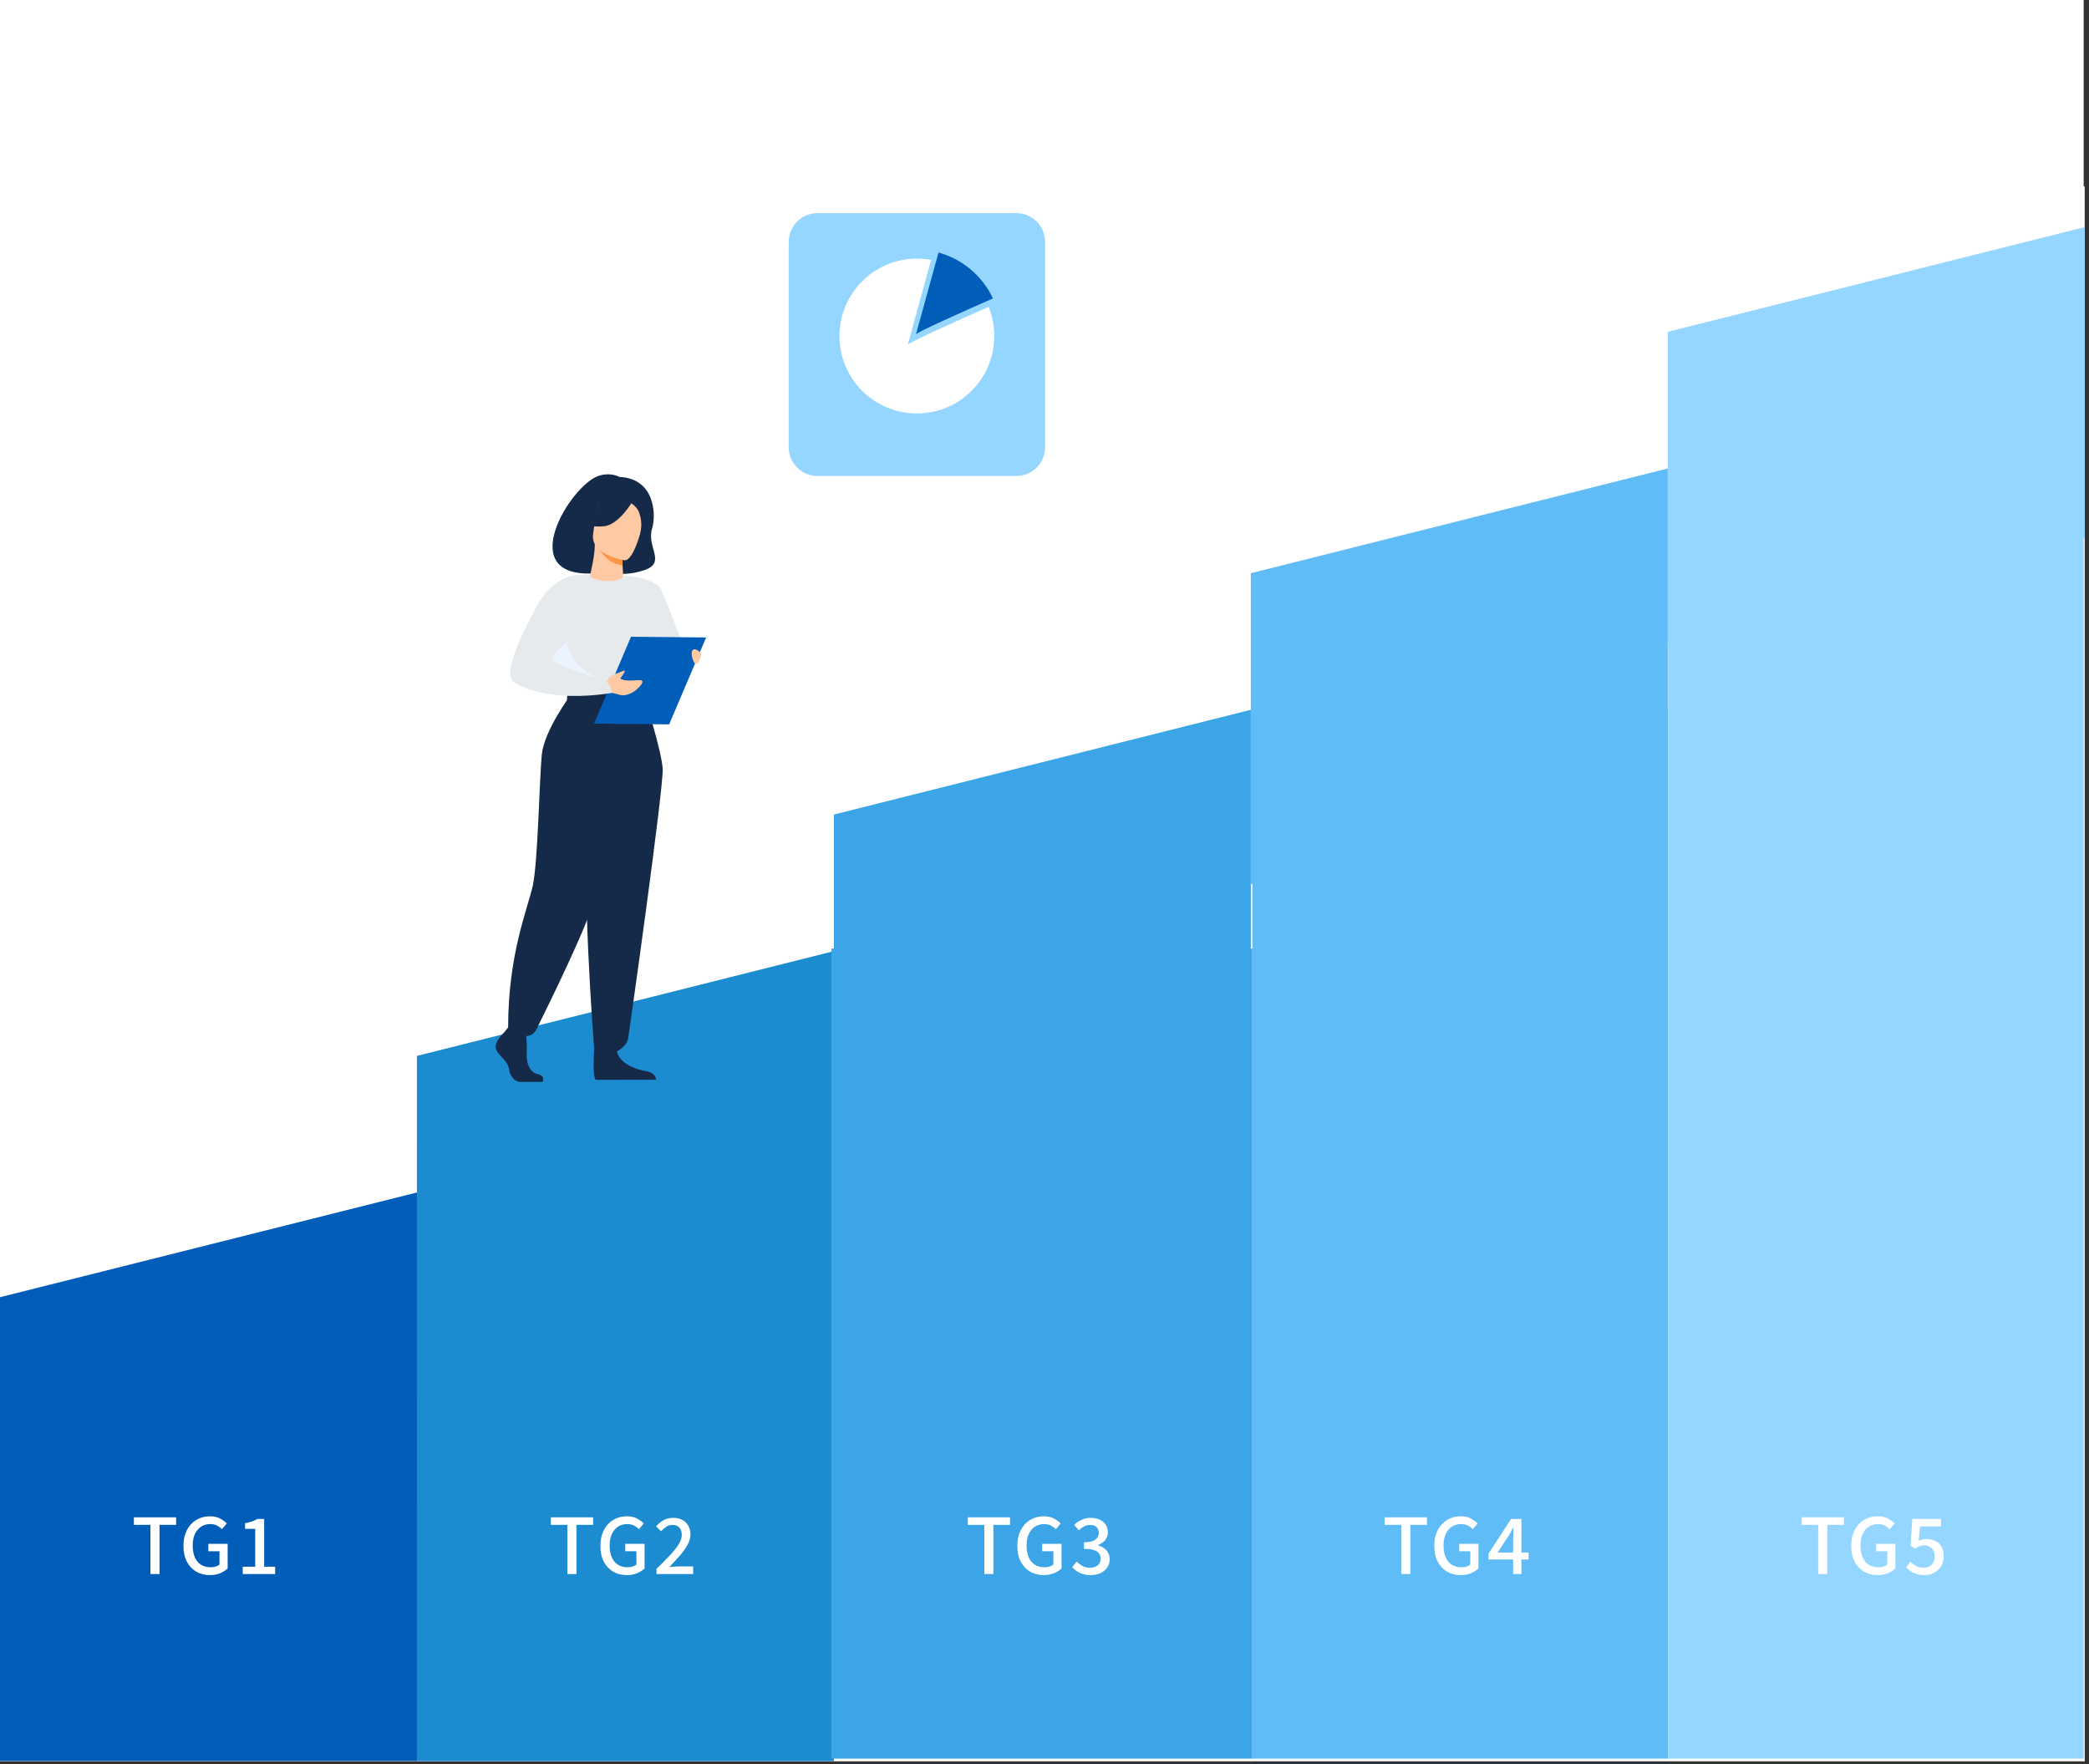 <svg width="392" height="331" viewBox="0 0 392 331" fill="none" xmlns="http://www.w3.org/2000/svg">
<rect x="0" y="0" width="392" height="331" fill="#333333" stroke="none"/>
<g clip-path="url(#clip0_1667_33977)">
<rect width="391.195" height="295.502" transform="translate(0 35)" fill="white"/>
<path fill-rule="evenodd" clip-rule="evenodd" d="M312.956 120.604L391.195 100.948V42.617L312.956 62.273V120.604Z" fill="#94D6FF"/>
<path fill-rule="evenodd" clip-rule="evenodd" d="M234.716 165.893V107.562L312.955 87.906V146.237L234.716 165.893Z" fill="#5FBCF6"/>
<path fill-rule="evenodd" clip-rule="evenodd" d="M156.479 211.174V152.844L234.717 133.188V191.518L156.479 211.174Z" fill="#3BA5E7"/>
<path fill-rule="evenodd" clip-rule="evenodd" d="M78.238 256.463V198.133L156.477 178.477V236.807L78.238 256.463Z" fill="#1D8BD0"/>
<path fill-rule="evenodd" clip-rule="evenodd" d="M78.239 282.089L0 301.745V243.414L78.239 223.758V282.089Z" fill="#005EB8"/>
<rect y="261.844" width="78.239" height="68.609" fill="#005EB8"/>
<rect x="78.239" y="215.508" width="78.239" height="114.951" fill="#1D8BD0"/>
<rect x="156" y="178" width="79" height="152" fill="#3BA5E7"/>
<rect x="235" y="133" width="78" height="197" fill="#5FBCF6"/>
<rect x="313" y="95" width="78" height="235" fill="#94D6FF"/>
<path d="M28.229 295.359V286.13H25.123V284.714H33.053V286.13H29.933V295.359H28.229ZM39.367 295.562C38.423 295.562 37.576 295.345 36.825 294.912C36.083 294.478 35.496 293.852 35.063 293.034C34.639 292.215 34.427 291.224 34.427 290.058C34.427 289.192 34.552 288.417 34.803 287.733C35.063 287.049 35.414 286.471 35.857 286C36.31 285.518 36.834 285.152 37.431 284.902C38.038 284.651 38.698 284.526 39.41 284.526C40.161 284.526 40.792 284.666 41.302 284.945C41.822 285.224 42.241 285.533 42.559 285.87L41.663 286.938C41.394 286.678 41.086 286.457 40.739 286.274C40.392 286.081 39.964 285.985 39.454 285.985C38.799 285.985 38.221 286.149 37.72 286.476C37.229 286.804 36.844 287.266 36.565 287.863C36.295 288.46 36.16 289.177 36.16 290.015C36.16 290.853 36.29 291.58 36.55 292.196C36.81 292.803 37.191 293.27 37.691 293.597C38.192 293.925 38.808 294.088 39.54 294.088C39.868 294.088 40.176 294.045 40.465 293.958C40.763 293.862 41.004 293.732 41.187 293.568V291.084H39.093V289.697H42.718V294.305C42.362 294.661 41.895 294.96 41.317 295.2C40.739 295.441 40.089 295.562 39.367 295.562ZM45.551 295.359V293.987H47.891V286.881H45.985V285.826C46.486 285.73 46.919 285.619 47.285 285.494C47.66 285.359 48.002 285.2 48.31 285.017H49.567V293.987H51.632V295.359H45.551Z" fill="white"/>
<path d="M106.467 295.359V286.13H103.362V284.714H111.292V286.13H108.172V295.359H106.467ZM117.605 295.562C116.662 295.562 115.814 295.345 115.063 294.912C114.322 294.478 113.734 293.852 113.301 293.034C112.877 292.215 112.665 291.224 112.665 290.058C112.665 289.192 112.79 288.417 113.041 287.733C113.301 287.049 113.652 286.471 114.095 286C114.548 285.518 115.073 285.152 115.67 284.902C116.276 284.651 116.936 284.526 117.649 284.526C118.4 284.526 119.03 284.666 119.541 284.945C120.061 285.224 120.48 285.533 120.797 285.87L119.902 286.938C119.632 286.678 119.324 286.457 118.977 286.274C118.631 286.081 118.202 285.985 117.692 285.985C117.037 285.985 116.459 286.149 115.959 286.476C115.467 286.804 115.082 287.266 114.803 287.863C114.533 288.46 114.399 289.177 114.399 290.015C114.399 290.853 114.529 291.58 114.789 292.196C115.049 292.803 115.429 293.27 115.93 293.597C116.43 293.925 117.047 294.088 117.779 294.088C118.106 294.088 118.414 294.045 118.703 293.958C119.001 293.862 119.242 293.732 119.425 293.568V291.084H117.331V289.697H120.956V294.305C120.6 294.661 120.133 294.96 119.555 295.2C118.977 295.441 118.327 295.562 117.605 295.562ZM123.198 295.359V294.392C124.189 293.419 125.037 292.557 125.74 291.806C126.452 291.045 126.996 290.362 127.372 289.755C127.747 289.139 127.935 288.561 127.935 288.022C127.935 287.637 127.868 287.304 127.733 287.025C127.608 286.746 127.41 286.529 127.141 286.375C126.881 286.221 126.549 286.144 126.144 286.144C125.73 286.144 125.35 286.264 125.003 286.505C124.656 286.736 124.339 287.011 124.05 287.328L123.111 286.404C123.563 285.903 124.04 285.513 124.541 285.234C125.051 284.955 125.658 284.815 126.361 284.815C127.006 284.815 127.569 284.945 128.051 285.205C128.532 285.465 128.903 285.831 129.163 286.303C129.433 286.765 129.567 287.309 129.567 287.935C129.567 288.561 129.389 289.197 129.033 289.842C128.686 290.487 128.214 291.156 127.617 291.849C127.02 292.543 126.351 293.275 125.61 294.045C125.889 294.016 126.183 293.992 126.491 293.973C126.809 293.944 127.097 293.929 127.357 293.929H130.073V295.359H123.198Z" fill="white"/>
<path d="M184.707 295.359V286.13H181.601V284.714H189.531V286.13H186.411V295.359H184.707ZM195.844 295.562C194.901 295.562 194.053 295.345 193.302 294.912C192.561 294.478 191.973 293.852 191.54 293.034C191.116 292.215 190.905 291.224 190.905 290.058C190.905 289.192 191.03 288.417 191.28 287.733C191.54 287.049 191.892 286.471 192.335 286C192.787 285.518 193.312 285.152 193.909 284.902C194.516 284.651 195.175 284.526 195.888 284.526C196.639 284.526 197.27 284.666 197.78 284.945C198.3 285.224 198.719 285.533 199.037 285.87L198.141 286.938C197.871 286.678 197.563 286.457 197.217 286.274C196.87 286.081 196.441 285.985 195.931 285.985C195.276 285.985 194.699 286.149 194.198 286.476C193.707 286.804 193.322 287.266 193.042 287.863C192.773 288.46 192.638 289.177 192.638 290.015C192.638 290.853 192.768 291.58 193.028 292.196C193.288 292.803 193.668 293.27 194.169 293.597C194.67 293.925 195.286 294.088 196.018 294.088C196.345 294.088 196.653 294.045 196.942 293.958C197.241 293.862 197.481 293.732 197.664 293.568V291.084H195.57V289.697H199.195V294.305C198.839 294.661 198.372 294.96 197.794 295.2C197.217 295.441 196.567 295.562 195.844 295.562ZM204.672 295.562C204.114 295.562 203.618 295.494 203.185 295.359C202.761 295.225 202.385 295.046 202.058 294.825C201.73 294.594 201.446 294.348 201.206 294.088L202.015 293.019C202.332 293.328 202.693 293.597 203.098 293.828C203.502 294.059 203.979 294.175 204.528 294.175C204.932 294.175 205.284 294.108 205.582 293.973C205.881 293.838 206.112 293.645 206.276 293.395C206.449 293.145 206.536 292.846 206.536 292.499C206.536 292.114 206.439 291.787 206.247 291.517C206.064 291.238 205.741 291.021 205.279 290.867C204.826 290.713 204.2 290.636 203.401 290.636V289.394C204.104 289.394 204.653 289.317 205.048 289.163C205.452 288.999 205.741 288.787 205.914 288.527C206.097 288.258 206.189 287.959 206.189 287.632C206.189 287.17 206.044 286.808 205.756 286.548C205.467 286.279 205.067 286.144 204.557 286.144C204.152 286.144 203.772 286.24 203.416 286.433C203.069 286.616 202.742 286.857 202.433 287.155L201.567 286.115C201.99 285.74 202.453 285.431 202.953 285.191C203.454 284.94 204.008 284.815 204.615 284.815C205.25 284.815 205.813 284.921 206.304 285.133C206.796 285.345 207.181 285.653 207.46 286.057C207.739 286.452 207.879 286.934 207.879 287.502C207.879 288.099 207.71 288.6 207.373 289.004C207.046 289.399 206.603 289.702 206.044 289.914V289.986C206.449 290.082 206.815 290.246 207.142 290.477C207.479 290.708 207.744 291.002 207.937 291.358C208.129 291.705 208.226 292.114 208.226 292.586C208.226 293.212 208.062 293.746 207.734 294.189C207.417 294.632 206.988 294.974 206.449 295.215C205.91 295.446 205.317 295.562 204.672 295.562Z" fill="white"/>
<path d="M262.946 295.359V286.13H259.84V284.714H267.77V286.13H264.65V295.359H262.946ZM274.084 295.562C273.14 295.562 272.293 295.345 271.542 294.912C270.8 294.478 270.213 293.852 269.779 293.034C269.356 292.215 269.144 291.224 269.144 290.058C269.144 289.192 269.269 288.417 269.519 287.733C269.779 287.049 270.131 286.471 270.574 286C271.026 285.518 271.551 285.152 272.148 284.902C272.755 284.651 273.414 284.526 274.127 284.526C274.878 284.526 275.509 284.666 276.019 284.945C276.539 285.224 276.958 285.533 277.276 285.87L276.38 286.938C276.111 286.678 275.803 286.457 275.456 286.274C275.109 286.081 274.681 285.985 274.17 285.985C273.516 285.985 272.938 286.149 272.437 286.476C271.946 286.804 271.561 287.266 271.282 287.863C271.012 288.46 270.877 289.177 270.877 290.015C270.877 290.853 271.007 291.58 271.267 292.196C271.527 292.803 271.907 293.27 272.408 293.597C272.909 293.925 273.525 294.088 274.257 294.088C274.584 294.088 274.893 294.045 275.181 293.958C275.48 293.862 275.721 293.732 275.904 293.568V291.084H273.809V289.697H277.435V294.305C277.078 294.661 276.611 294.96 276.034 295.2C275.456 295.441 274.806 295.562 274.084 295.562ZM283.937 295.359V288.715C283.937 288.426 283.947 288.08 283.966 287.675C283.985 287.261 284 286.914 284.009 286.635H283.952C283.817 286.885 283.677 287.141 283.533 287.401C283.398 287.651 283.253 287.911 283.099 288.181L281.019 291.329H286.84V292.629H279.329V291.503L283.562 285.017H285.497V295.359H283.937Z" fill="white"/>
<path d="M341.185 295.359V286.13H338.08V284.714H346.009V286.13H342.889V295.359H341.185ZM352.323 295.562C351.379 295.562 350.532 295.345 349.781 294.912C349.039 294.478 348.452 293.852 348.019 293.034C347.595 292.215 347.383 291.224 347.383 290.058C347.383 289.192 347.508 288.417 347.759 287.733C348.019 287.049 348.37 286.471 348.813 286C349.266 285.518 349.79 285.152 350.387 284.902C350.994 284.651 351.654 284.526 352.366 284.526C353.117 284.526 353.748 284.666 354.258 284.945C354.778 285.224 355.197 285.533 355.515 285.87L354.62 286.938C354.35 286.678 354.042 286.457 353.695 286.274C353.348 286.081 352.92 285.985 352.41 285.985C351.755 285.985 351.177 286.149 350.676 286.476C350.185 286.804 349.8 287.266 349.521 287.863C349.251 288.46 349.116 289.177 349.116 290.015C349.116 290.853 349.246 291.58 349.506 292.196C349.766 292.803 350.147 293.27 350.647 293.597C351.148 293.925 351.764 294.088 352.496 294.088C352.824 294.088 353.132 294.045 353.421 293.958C353.719 293.862 353.96 293.732 354.143 293.568V291.084H352.049V289.697H355.674V294.305C355.318 294.661 354.851 294.96 354.273 295.2C353.695 295.441 353.045 295.562 352.323 295.562ZM361.151 295.562C360.602 295.562 360.111 295.494 359.677 295.359C359.244 295.225 358.864 295.046 358.536 294.825C358.209 294.603 357.92 294.372 357.67 294.132L358.464 293.048C358.666 293.251 358.888 293.438 359.129 293.612C359.369 293.775 359.639 293.91 359.937 294.016C360.246 294.122 360.587 294.175 360.963 294.175C361.358 294.175 361.714 294.093 362.032 293.929C362.35 293.756 362.6 293.511 362.783 293.193C362.966 292.875 363.057 292.499 363.057 292.066C363.057 291.411 362.87 290.901 362.494 290.535C362.128 290.169 361.642 289.986 361.035 289.986C360.698 289.986 360.409 290.039 360.169 290.145C359.928 290.241 359.653 290.391 359.345 290.593L358.522 290.073L358.84 285.017H364.227V286.433H360.284L360.039 289.148C360.27 289.033 360.501 288.946 360.732 288.888C360.963 288.821 361.218 288.787 361.497 288.787C362.094 288.787 362.639 288.903 363.13 289.134C363.621 289.355 364.011 289.707 364.3 290.188C364.588 290.66 364.733 291.267 364.733 292.008C364.733 292.759 364.564 293.4 364.227 293.929C363.89 294.459 363.447 294.863 362.899 295.143C362.359 295.422 361.777 295.562 361.151 295.562Z" fill="white"/>
</g>
<path d="M111.916 107.559C111.629 106.694 115.835 108.686 120.846 107.007C125.166 105.559 121.271 102.739 122.372 99.162C123.156 96.616 122.908 89.773 116.231 89.499C116.231 89.499 114.627 88.527 112.308 89.297C107.034 91.048 96.067 108.808 111.916 107.559Z" fill="#152949"/>
<path d="M119.234 122.577C119.234 122.577 119.869 123.834 121.019 125.277C122.406 127.014 129.685 122.891 129.058 122.577C128.431 122.264 124.773 111.727 123.902 110.402C123.031 109.078 120.063 108.391 120.063 108.391L119.234 122.577Z" fill="#E6EAED"/>
<path d="M94.668 193.65C94.668 193.65 92.659 195.483 93.051 196.786C93.443 198.089 95.256 198.957 95.501 200.549C95.746 202.141 96.726 203.01 97.608 203.01C98.49 203.01 101.813 203.01 101.813 203.01C101.813 203.01 102.462 201.889 100.894 201.552C99.326 201.214 98.735 199.343 98.833 197.606C98.931 195.869 98.686 193.553 98.686 193.553L95.354 192.781L94.668 193.65Z" fill="#152949"/>
<path d="M111.668 194.43C111.668 194.43 110.946 202.197 111.828 202.631L123.115 202.608C123.115 202.608 123.115 201.305 121.302 201.016C119.489 200.726 116.304 199.665 115.765 197.301C115.226 194.936 111.668 194.43 111.668 194.43Z" fill="#152949"/>
<path d="M102.995 117.344C102.995 117.344 102.826 119.715 102.995 122.561C103.106 124.447 105.015 126.974 105.285 127.599C105.965 129.166 106.731 129.421 106.731 129.421L112.657 130.874L114.741 131.384L121.312 129.421C121.312 129.421 124.305 121.067 123.104 116.364C121.902 111.661 120.066 108.396 120.066 108.396C120.066 108.396 115.6 107.392 107.722 107.95L102.995 117.344Z" fill="#E6EAED"/>
<path d="M102.422 122.625C102.534 124.511 105.007 126.972 105.277 127.597C105.956 129.165 106.723 129.419 106.723 129.419L112.649 130.872L113.719 127.805C113.719 127.805 105.06 125.53 106.453 117.516L102.422 122.625Z" fill="#EBF3FF"/>
<path d="M120.889 130.688C120.889 130.688 124.143 140.817 124.352 144.266C124.561 147.714 118.131 193.258 117.872 194.847C117.628 196.345 115.769 197.3 115.769 197.3C115.769 197.3 114.913 197.804 113.692 197.459C111.998 196.981 111.463 196.408 111.463 196.408C111.463 196.408 108.93 163.927 110.497 152.324C112.065 140.721 112.083 130.688 112.083 130.688H120.889Z" fill="#152949"/>
<path d="M107.101 130.383C107.101 130.383 102.137 137.043 101.674 141.546C101.211 146.048 100.948 161.863 99.962 166.253C98.976 170.642 95.353 179.089 95.353 192.779C95.353 192.779 95.73 193.564 96.893 193.982C97.265 194.116 97.763 194.245 98.246 194.356C99.205 194.576 100.189 194.107 100.626 193.227C103.075 188.296 110.876 172.392 111.276 169.091C111.56 166.755 114.023 151.293 119.396 142.22C120.685 140.042 118.604 131.379 118.604 131.379L107.101 130.383Z" fill="#152949"/>
<path d="M121.407 129.125C121.407 129.125 120.1 130.158 117.505 130.211C114.405 130.273 106.723 129.421 106.723 129.421C106.723 129.421 106.382 130.374 106.396 131.381C106.396 131.381 115.777 133.748 121.214 131.727C121.214 131.727 121.914 130.407 121.407 129.125Z" fill="#152949"/>
<path d="M116.837 131.281C116.837 130.398 117.471 129.68 118.251 129.68C119.031 129.68 119.666 130.398 119.666 131.281C119.666 132.164 119.031 132.882 118.251 132.882C117.471 132.882 116.837 132.164 116.837 131.281ZM117.306 131.281C117.306 131.905 117.73 132.413 118.251 132.413C118.773 132.413 119.197 131.905 119.197 131.281C119.197 130.656 118.773 130.149 118.251 130.149C117.73 130.149 117.306 130.656 117.306 131.281Z" fill="white"/>
<path d="M111.468 135.791L125.568 135.923L132.507 119.616L118.406 119.484L111.468 135.791Z" fill="#005EB8"/>
<path d="M113.314 128.425L114.348 127.154C114.348 127.154 115.047 126.53 115.555 126.425C116.063 126.318 117.135 125.7 117.238 125.874C117.342 126.049 116.415 127.291 116.415 127.291L116.368 127.298C117.432 128.098 120.12 127.392 120.452 127.718C120.854 128.114 119.899 128.97 119.386 129.451C118.873 129.931 117.407 130.732 116.264 130.377C115.428 130.117 114.113 129.852 114.113 129.852L113.314 128.425Z" fill="#FFC9A4"/>
<path d="M131.453 122.491C131.453 122.491 130.566 121.484 130.003 121.967C129.439 122.451 130.15 124.827 130.687 124.585C131.224 124.344 131.761 122.786 131.453 122.491Z" fill="#FFC9A4"/>
<path d="M107.715 107.945C107.715 107.945 103.678 108.391 100.781 113.654C98.497 117.804 94.591 125.456 96.065 127.617C96.712 128.566 102.913 131.943 114.874 130.013C114.874 130.013 114.685 128.502 113.72 127.802C113.72 127.802 103.655 124.57 103.672 123.927C103.705 122.711 105.032 121.661 110.655 116.036C112.183 114.507 107.715 107.945 107.715 107.945Z" fill="#E6EAED"/>
<path d="M110.822 108.164C110.684 107.978 110.862 107.385 111.084 106.281C111.285 105.28 111.625 103.733 111.618 101.992L111.915 102.042L116.918 102.884C116.918 102.884 116.805 104.221 116.801 105.481C116.801 105.492 116.801 105.503 116.801 105.513C116.795 106.607 117.096 108.261 116.727 108.478C114.832 109.588 111.356 108.88 110.822 108.164Z" fill="#FFC9A4"/>
<path d="M116.919 102.881C116.919 102.881 116.819 104.767 116.816 106.027C114.017 105.96 112.522 103.242 111.916 102.039L116.919 102.881Z" fill="#F99746"/>
<path d="M117.22 105.13C117.22 105.13 110.662 104.196 111.306 100.121C111.951 96.045 111.538 93.18 115.753 93.604C119.968 94.028 120.534 95.712 120.649 97.124C120.765 98.537 118.943 105.268 117.22 105.13Z" fill="#FFC9A4"/>
<path d="M118.75 93.981C118.75 93.981 116.198 98.476 113.336 98.745C110.475 99.014 109.4 98.088 109.4 98.088C109.4 98.088 111.776 96.749 112.679 93.895C112.679 93.895 117.762 91.491 118.75 93.981Z" fill="#152949"/>
<path d="M118.243 94.296C118.243 94.296 119.492 95.004 119.884 96.059C120.268 97.092 120.524 98.419 120.173 99.941C120.173 99.941 122.04 96.907 120.816 94.827C119.519 92.622 118.243 94.296 118.243 94.296Z" fill="#152949"/>
<path d="M190.737 89.31H153.367C150.415 89.31 148 86.895 148 83.943V45.367C148 42.415 150.415 40 153.367 40H190.737C193.689 40 196.104 42.415 196.104 45.367V83.943C196.104 86.895 193.689 89.31 190.737 89.31Z" fill="#94D6FF"/>
<path d="M186.579 63.057C186.579 71.081 180.076 77.584 172.052 77.584C164.029 77.584 157.526 71.081 157.526 63.057C157.526 55.034 164.029 48.531 172.052 48.531C172.965 48.531 173.859 48.615 174.724 48.778C172.91 55.385 170.504 64.136 170.343 64.682C170.642 64.211 179.476 60.251 185.509 57.581C186.2 59.271 186.579 61.121 186.579 63.057Z" fill="white"/>
<path d="M186.321 55.996C180.993 58.343 172.168 62.277 171.886 62.723C172.039 62.204 174.48 53.33 176.115 47.383C180.643 48.625 184.365 51.816 186.321 55.996Z" fill="#005EB8"/>
<rect width="391" height="38" fill="white"/>
<defs>
<clipPath id="clip0_1667_33977">
<rect width="391.195" height="295.502" fill="white" transform="translate(0 35)"/>
</clipPath>
</defs>
</svg>
